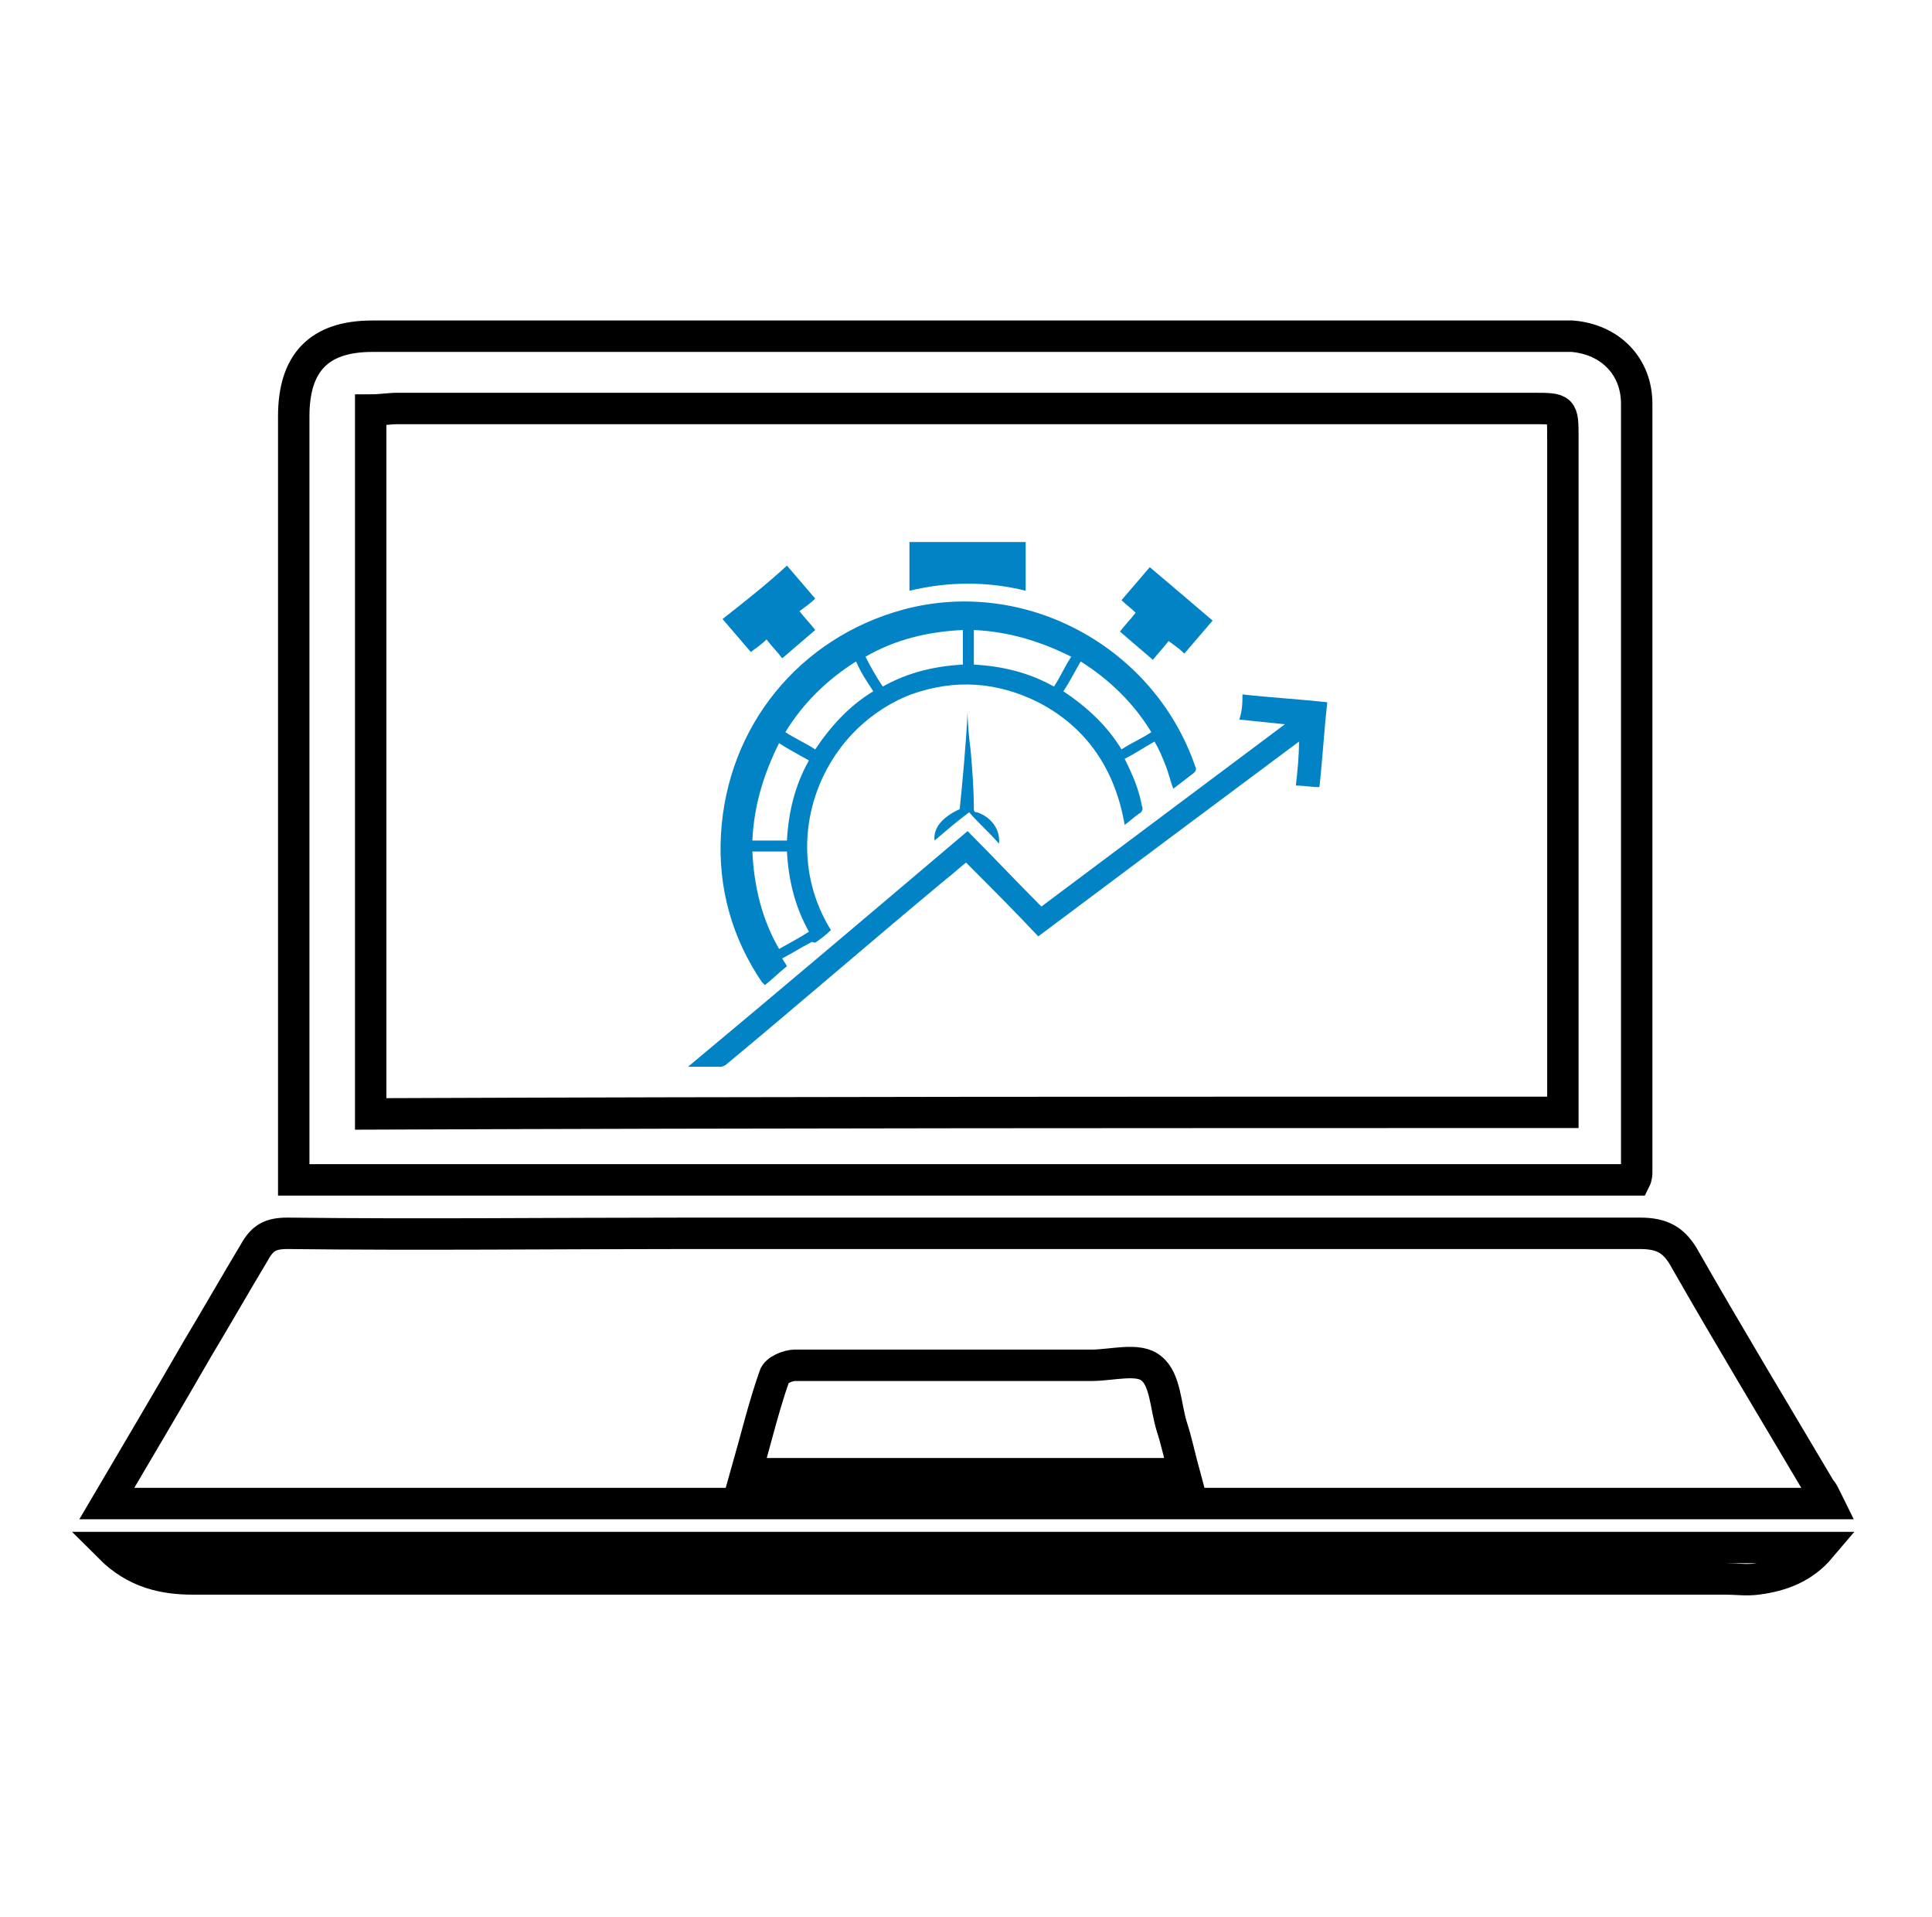 <?xml version="1.0" encoding="utf-8"?>
<!-- Generator: Adobe Illustrator 26.0.1, SVG Export Plug-In . SVG Version: 6.00 Build 0)  -->
<svg version="1.1" id="Layer_1" xmlns="http://www.w3.org/2000/svg" xmlns:xlink="http://www.w3.org/1999/xlink" x="0px" y="0px"
	 viewBox="0 0 123 122" style="enable-background:new 0 0 123 122;" xml:space="preserve">
<style type="text/css">
	.st0{fill:#0283C6;}
	.st1{fill:none;stroke:#000000;stroke-width:2;stroke-miterlimit:10;}
</style>
<path class="st0" d="M52.9,59.2c-0.3,0.3-0.7,0.6-1,0.8c-0.1,0-0.2-0.1-0.3,0c-0.6,0.3-1.2,0.7-1.8,1c0.1,0.2,0.2,0.3,0.3,0.5
	c-0.5,0.4-0.9,0.8-1.4,1.2c-0.1-0.1-0.1-0.1-0.2-0.2c-1.9-2.8-2.8-6-2.6-9.4c0.4-6.9,5-12.5,11.6-14.3c7.8-2.1,16,2.4,18.6,10
	c0.1,0.2,0,0.3-0.1,0.4c-0.4,0.3-0.9,0.7-1.3,1c-0.2-0.5-0.3-1-0.5-1.5c-0.2-0.5-0.4-1-0.7-1.5c-0.7,0.4-1.3,0.8-1.9,1.1
	c0.5,1,0.9,1.9,1.1,3c0.1,0.2,0,0.4-0.2,0.5c-0.3,0.2-0.6,0.5-0.9,0.7c-0.6-3.5-2.4-6.2-5.5-7.8c-2.6-1.3-5.3-1.5-8.1-0.5
	C52.1,46.5,49.5,53.7,52.9,59.2z M49.6,47.3c-1,2-1.6,4-1.7,6.2c0.8,0,1.5,0,2.2,0c0.1-1.8,0.5-3.5,1.4-5.1
	C50.8,48,50.2,47.7,49.6,47.3z M56.2,43.7c1.6-0.9,3.3-1.3,5.1-1.4c0-0.8,0-1.5,0-2.2c-2.2,0.1-4.3,0.6-6.2,1.7
	C55.4,42.4,55.8,43.1,56.2,43.7z M47.9,54.2c0.1,2.2,0.6,4.3,1.7,6.2c0.7-0.4,1.3-0.7,1.9-1.1c-0.9-1.6-1.3-3.3-1.4-5.1
	C49.4,54.2,48.7,54.2,47.9,54.2z M68.8,42.1c-0.4,0.7-0.7,1.3-1.1,1.9c1.5,1,2.8,2.2,3.7,3.7c0.6-0.4,1.3-0.7,1.9-1.1
	C72.2,44.8,70.7,43.3,68.8,42.1z M54.5,42.1c-1.9,1.2-3.4,2.7-4.5,4.5c0.6,0.4,1.3,0.7,1.9,1.1c1-1.5,2.2-2.8,3.7-3.7
	C55.2,43.4,54.8,42.8,54.5,42.1z M62,42.3c1.8,0.1,3.5,0.5,5.1,1.4c0.4-0.6,0.7-1.3,1.1-1.9c-2-1-4-1.6-6.2-1.7
	C62,40.9,62,41.6,62,42.3z"/>
<path class="st0" d="M79.1,44.2c1.8,0.2,3.6,0.3,5.4,0.5c-0.2,1.8-0.3,3.6-0.5,5.4c-0.5,0-1-0.1-1.5-0.1c0.1-0.9,0.2-1.8,0.2-2.8
	c-5.5,4.1-11,8.2-16.6,12.4c-1.5-1.6-3-3.1-4.6-4.7c-0.5,0.4-0.8,0.7-1.2,1c-4.7,3.9-9.3,7.9-14,11.8c-0.1,0.1-0.3,0.2-0.4,0.2
	c-0.7,0-1.3,0-2.1,0c6-5,11.9-10,17.8-15c1.6,1.6,3.1,3.2,4.7,4.8c5.2-3.9,10.3-7.7,15.5-11.6c-1-0.1-1.9-0.2-2.9-0.3
	C79.1,45.2,79.1,44.7,79.1,44.2z"/>
<path class="st0" d="M57.9,37.6c0-1,0-2.1,0-3.1c2.5,0,5,0,7.4,0c0,1,0,2.1,0,3.1C62.9,37,60.4,37,57.9,37.6z"/>
<path class="st0" d="M77.2,39.5c-0.6,0.7-1.2,1.4-1.8,2.1c-0.3-0.3-0.6-0.5-1-0.8c-0.3,0.4-0.7,0.8-1,1.2c-0.7-0.6-1.4-1.2-2.1-1.8
	c0.3-0.4,0.7-0.8,1-1.2c-0.3-0.3-0.6-0.5-0.9-0.8c0.6-0.7,1.2-1.4,1.8-2.1C74.5,37.2,75.8,38.3,77.2,39.5z"/>
<path class="st0" d="M50.1,36c0.6,0.7,1.2,1.4,1.8,2.1c-0.3,0.3-0.6,0.5-1,0.8c0.3,0.4,0.7,0.8,1,1.2c-0.7,0.6-1.4,1.2-2.1,1.8
	c-0.3-0.4-0.7-0.8-1-1.2c-0.3,0.3-0.6,0.5-1,0.8c-0.6-0.7-1.2-1.4-1.8-2.1C47.4,38.3,48.8,37.2,50.1,36z"/>
<path class="st0" d="M61.6,45.3c0,0.8,0.1,1.7,0.2,2.5c0.1,1.2,0.2,2.4,0.2,3.7c0,0.2,0.1,0.2,0.2,0.2c0.9,0.3,1.5,1.1,1.4,2
	c-0.6-0.7-1.3-1.3-1.9-2c-0.8,0.6-1.5,1.2-2.2,1.8c-0.1-0.8,0.5-1.5,1.6-2C61.3,49.5,61.5,47.4,61.6,45.3
	C61.6,45.3,61.6,45.3,61.6,45.3z"/>
<g>
	<path class="st1" d="M6.8,95.7c2-3.4,3.9-6.6,5.8-9.9c1.2-2,2.4-4.1,3.6-6.1c0.5-0.9,1-1.2,2.1-1.2c8.5,0.1,17,0,25.5,0
		c20.2,0,40.4,0,60.6,0c1.4,0,2.2,0.4,2.9,1.7c2.8,4.9,5.7,9.7,8.6,14.6c0.2,0.2,0.3,0.5,0.5,0.9C79.7,95.7,43.4,95.7,6.8,95.7z
		 M75.4,93.8c-0.3-1.1-0.5-2.1-0.8-3c-0.4-1.3-0.4-3-1.3-3.7c-0.8-0.7-2.5-0.2-3.8-0.2c-6.3,0-12.6,0-18.9,0c-0.4,0-1.2,0.3-1.3,0.7
		c-0.7,2-1.2,4.1-1.8,6.2C56.9,93.8,66.1,93.8,75.4,93.8z"/>
	<path class="st1" d="M18.7,75.1c0-0.6,0-1,0-1.4c0-15.7,0-31.4,0-47.2c0-3.4,1.6-5.1,5-5.1c25,0,50.1,0,75.1,0c0.4,0,0.9,0,1.3,0
		c2.4,0.2,4.1,1.9,4.1,4.3c0,16.3,0,32.6,0,48.9c0,0.1,0,0.3-0.1,0.5C75.8,75.1,47.3,75.1,18.7,75.1z M99.5,70.8c0-0.6,0-1.1,0-1.5
		c0-13.8,0-27.6,0-41.4c0-1.9,0-1.9-1.9-1.9c-24.1,0-48.2,0-72.3,0c-0.5,0-1.1,0.1-1.7,0.1c0,15,0,29.9,0,44.8
		C48.9,70.8,74.1,70.8,99.5,70.8z"/>
	<path class="st1" d="M7,98.5c36.4,0,72.6,0,108.9,0c-1.1,1.3-2.5,1.8-4,2c-0.7,0.1-1.3,0-2,0c-32.5,0-65.1,0-97.6,0
		C10.4,100.5,8.6,100.1,7,98.5z"/>
</g>
</svg>
